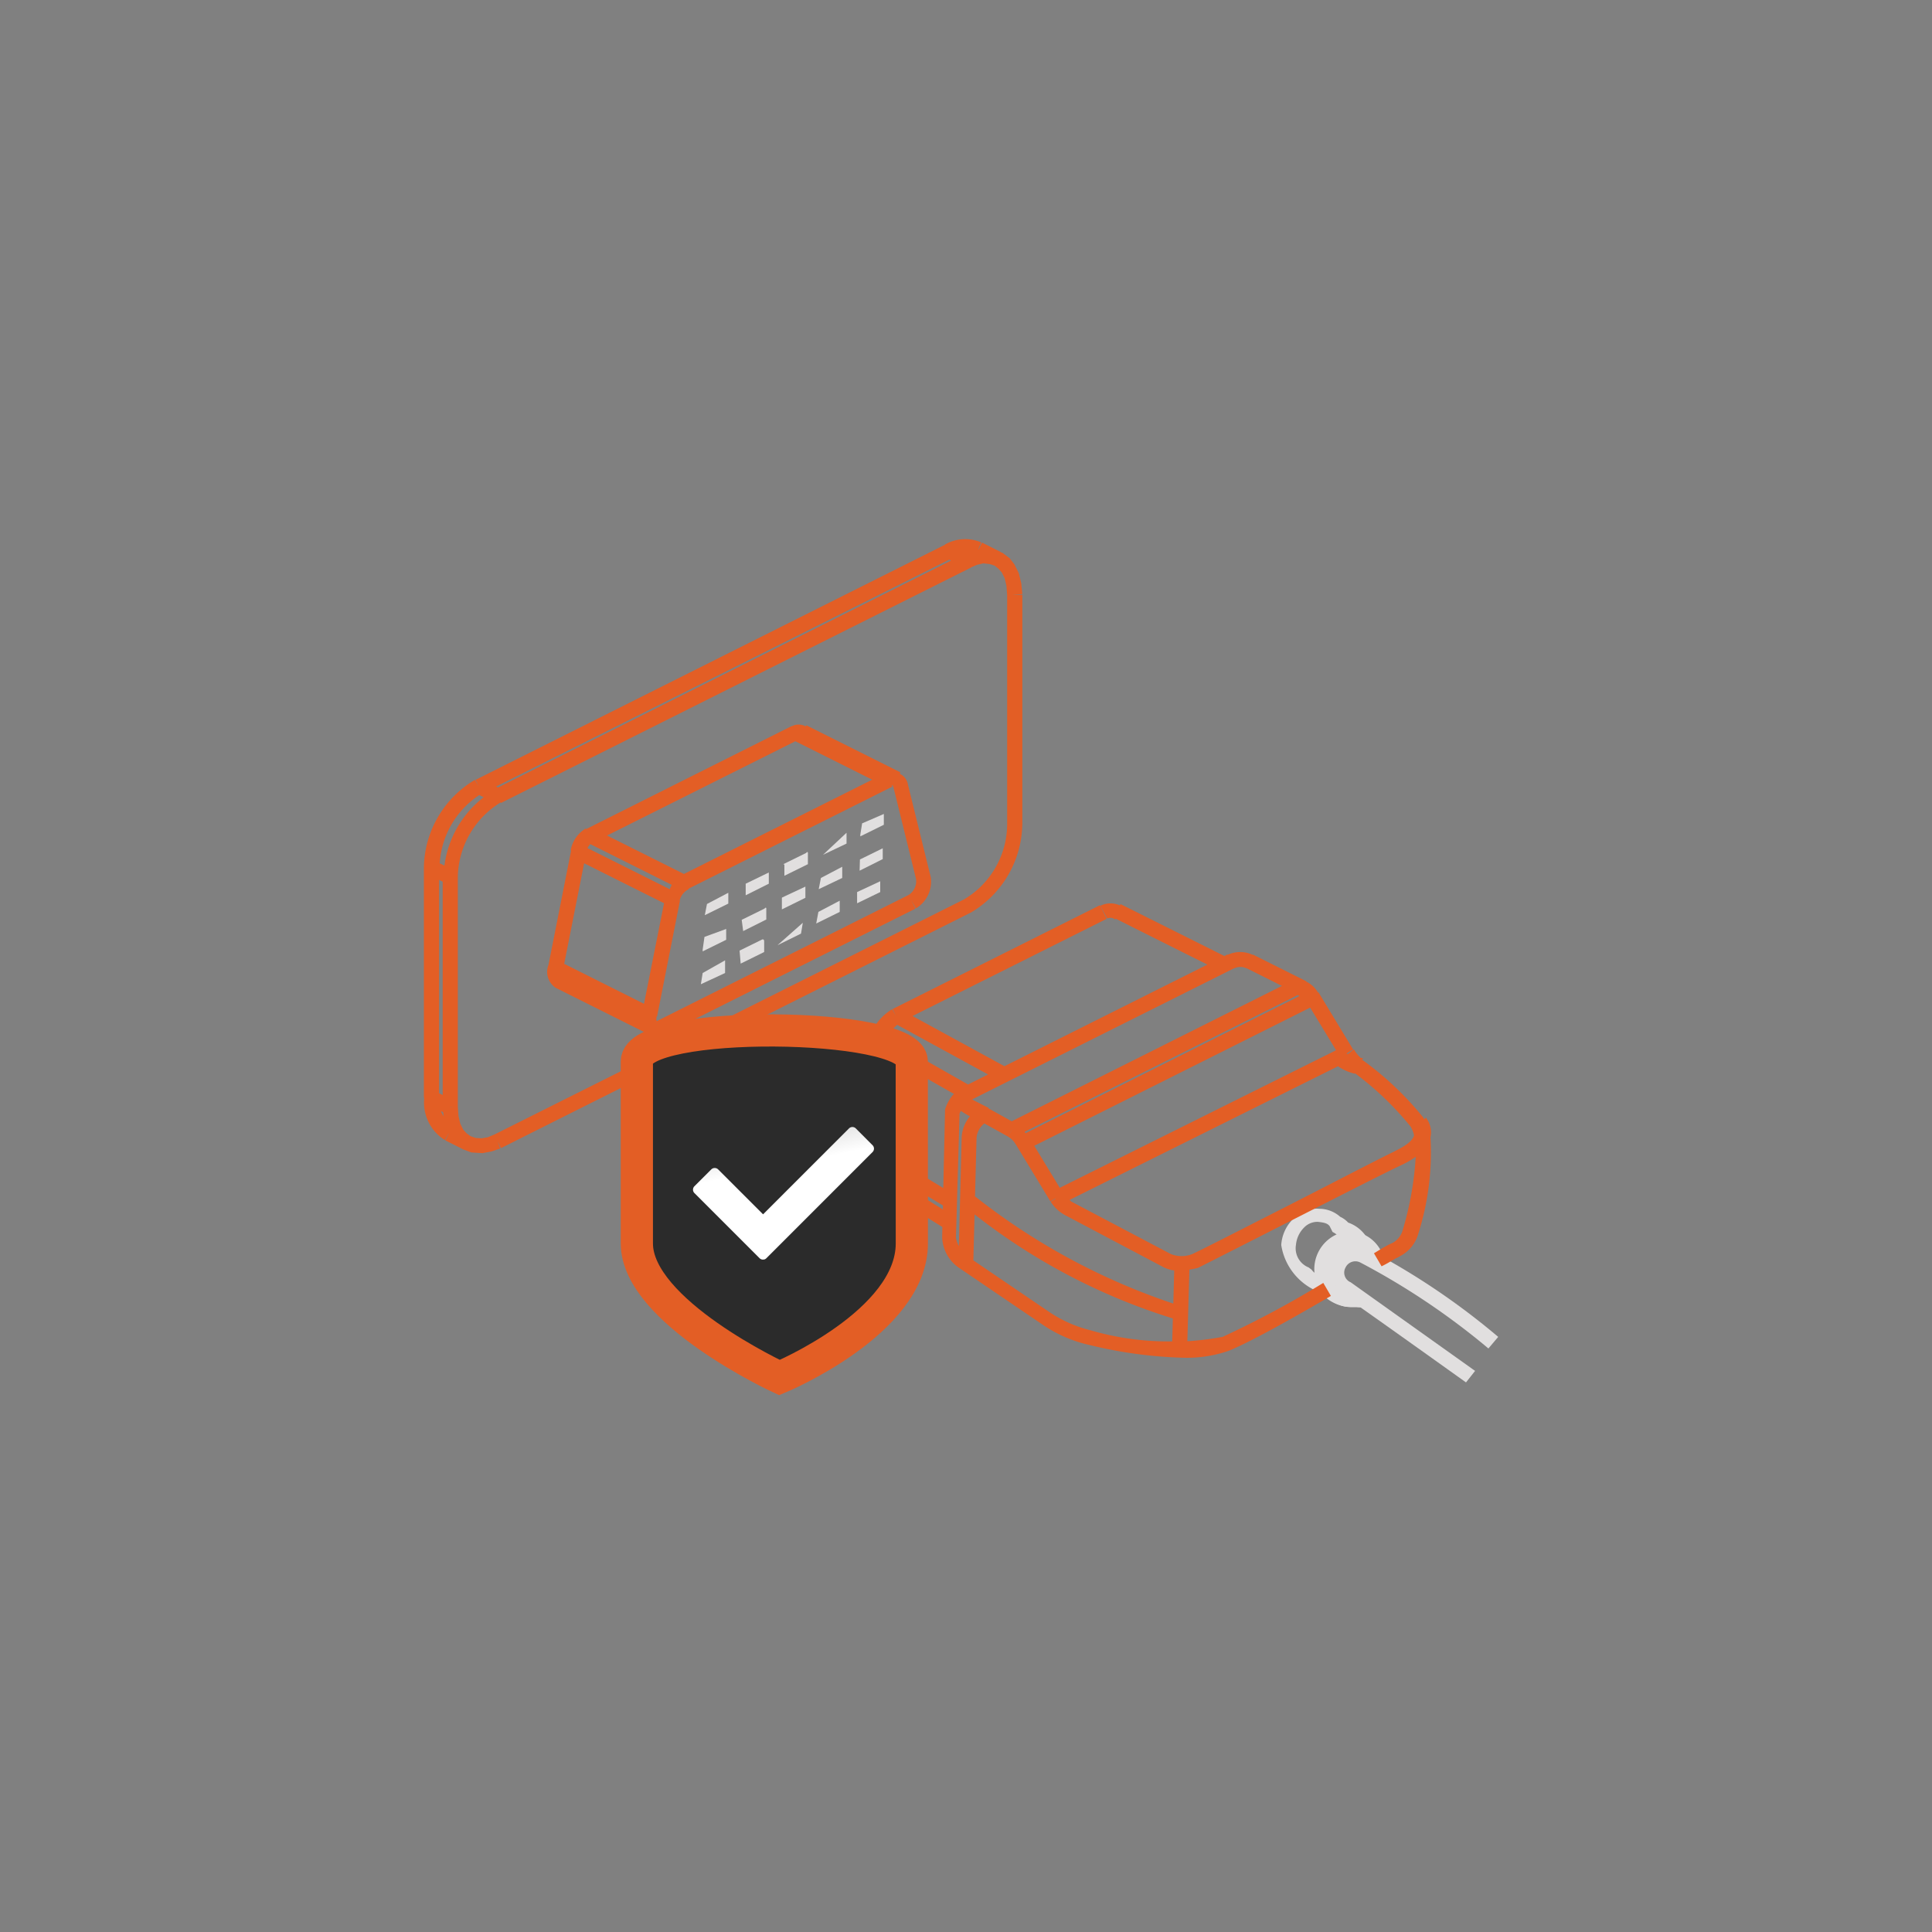 <svg id="Layer_1" data-name="Layer 1" xmlns="http://www.w3.org/2000/svg" xmlns:xlink="http://www.w3.org/1999/xlink" viewBox="0 0 30 30"><rect x="0" y="0" width="30" height="30" fill="#808080" stroke="none"/><defs><style>.cls-1{fill:#e1dfdf;}.cls-2{fill:#e35e25;}.cls-3{fill:#2b2b2b;stroke:#e35e25;stroke-miterlimit:10;stroke-width:0.5px;}.cls-4{fill:url(#linear-gradient);}</style><linearGradient id="linear-gradient" x1="12.157" y1="18.107" x2="11.477" y2="14.897" gradientUnits="userSpaceOnUse"><stop offset="0" stop-color="#fff"/><stop offset="1" stop-color="#2c2c2c"/></linearGradient></defs><path class="cls-1" d="M20.911,20.292a.656.656,0,0,1-.393-.208.167.167,0,0,1-.09-.045.937.937,0,0,1-.533-.707A.622.622,0,0,1,20.086,18.922a.505.505,0,0,1,.404-.152.487.487,0,0,1,.32.124.384.384,0,0,1,.124.09.562.562,0,0,1,.27.202l-.191.135a.298.298,0,0,0-.163-.118H20.788a.29.29,0,0,0-.096-.073l-.045-.09c-.034-.045-.084-.056-.18-.067a.286.286,0,0,0-.219.09.433.433,0,0,0-.124.264.32.32,0,0,0,.197.354l.045.034a.248.248,0,0,0,.146.096h.034l.028.028h.084a.382.382,0,0,0,.253.141Z"/><path class="cls-1" d="M22.764,21.466c-.747-.534-1.858-1.325-1.909-1.353a.407.407,0,1,1,.371-.724,11.111,11.111,0,0,1,2.038,1.37l-.152.18a11.192,11.192,0,0,0-1.993-1.337.169.169,0,0,0-.225.079.163.163,0,0,0,.062.222l.017.008,1.932,1.376Z"/><path class="cls-1" d="M21.063,20.298h-.095a.592.592,0,0,1-.059-1.176.524.524,0,0,1,.059-.003.561.561,0,0,1,.534.5l-.231.039a.331.331,0,0,0-.303-.303.348.348,0,0,0-.303.382.314.314,0,0,0,.285.341l.018.001H21.018a.182.182,0,0,0,.09,0l.129.197a.327.327,0,0,1-.174.022"/><path class="cls-2" d="M22.211,17.661l.003-.008a.365.365,0,0,0-.073-.298l-.027.025c-.005-.008-.008-.018-.012-.025a4.884,4.884,0,0,0-.949-.898l-.01.013.021-.042h-.033l-.04-.039-.04-.05-.028-.045-.094.074c-.006-.004-.014-.006-.02-.01l.102-.062-.538-.888-.007.004a.43.43,0,0,0-.179-.168l-.007.014.001-.003-.001-0.0.008-.016-.834-.417-.002.005a.453.453,0,0,0-.389-0l-.003-.006-.048.024-1.613-.806-.01.02a.351.351,0,0,0-.302.006l.106.197a.118.118,0,0,1,.124.017l.006-.014,1.425.713L15.597,16.556l-1.427-.779,3.015-1.51-.106-.211-3.218,1.612.051.103v0l-.059-.1a.836.836,0,0,0-.387.562l.112.017-0.0 0-.137-.018-.206,1.573.024.003a.43.43,0,0,0,.163.49l.11-.156-.102.164,1.203.747-.003.16a.6.6,0,0,0,.275.483l1.28.87a2.098,2.098,0,0,0,.736.32,6.867,6.867,0,0,0,1.454.197,1.989,1.989,0,0,0,.702-.107c.416-.168,1.32-.696,1.589-.853l-.118-.202a15.348,15.348,0,0,1-1.561.837,4.299,4.299,0,0,1-.55.068l.032-1.112a.829.829,0,0,0,.136-.028c.168-.084.786-.398,1.482-.752.697-.354,1.421-.725,1.685-.848a1.296,1.296,0,0,0,.211-.124,4.949,4.949,0,0,1-.199,1.129.326.326,0,0,1-.157.207l-.062.028-.101.056-.129.079.118.202c.129-.062.191-.112.247-.135l.05-.028a.561.561,0,0,0,.275-.348,4.192,4.192,0,0,0,.188-1.492m-1.423-1.255-.001-.004.002.003Zm-.044-.098c-.006.004-.013.004-.018.008l.001.002-4.273,2.127-.396-.652,4.284-2.146Zm-2.527,3.935a10.158,10.158,0,0,1-3.079-1.665l.024-.914a.319.319,0,0,1,.121-.218l.368.204.056-.102.001.001-.057.103a.295.295,0,0,1,.118.118l.001-.001.539.888.077-.047.003.006-.076.046a.611.611,0,0,0,.213.202l1.539.814a.55.55,0,0,0,.166.051Zm1.937-4.786.027.008L15.925,17.596l-.015-.021,4.24-2.123Zm-.803-.421.001-.002.552.276-4.196,2.102-.364-.202.004-.007-.079-.039-.177-.091,4.073-2.039.001.003a.212.212,0,0,1,.185,0m-5.872,2.712.185-1.413,1.148.652c-.005.005-.012.008-.016.014a.605.605,0,0,0-.073.107.715.715,0,0,0-.05.118l-.028,1.221Zm.451-1.834,1.411.77-.311.156-1.258-.715a.545.545,0,0,1,.158-.211m-.556,1.909-0.0 0-.003-.001Zm.182.284a.189.189,0,0,1-.05-.068l1.134.679-.001.062Zm1.342-.814a.234.234,0,0,1,.02-.044,1.032,1.032,0,0,0,.141.085.554.554,0,0,0-.128.318l-.044,1.696a.416.416,0,0,1-.045-.129Zm2.055,3.369a2.015,2.015,0,0,1-.657-.286l-1.184-.805.019-.714a9.571,9.571,0,0,0,3.079,1.616l-.01.356a4.326,4.326,0,0,1-1.247-.166m4.7-2.785c-.269.129-1.022.522-1.684.859-.663.337-1.286.657-1.455.735a.448.448,0,0,1-.337,0l-1.544-.814c-.011-.006-.016-.018-.026-.026l4.168-2.075a.77.77,0,0,0,.248.113h.021a4.79,4.79,0,0,1,.855.82.412.412,0,0,1,.056.14c-.015.052-.059.13-.303.247"/><path class="cls-2" d="M15.083,14.166a1.622,1.622,0,0,0,.791-1.354h.001V9.236h-.157l.157-.011L15.858,9.056,15.819,8.899l-.067-.135-.073-.095-.112-.084-.029-.011.001-.003-.291-.146-.052.104-.006.001.046-.108a.634.634,0,0,0-.562.033l.001.003L7.383,12.11l.049.097-.058-.097a1.611,1.611,0,0,0-.792,1.359v3.577h.006a.685.685,0,0,0,.32.657l.059-.104.001.002-.053.107.265.133.003.003.009.003.014.007.001-.001.111.042.174.011.146-.028.13-.045-.042-.109.053.104ZM7.726,12.357l.003.006L7.726,12.357Zm.007-.129L7.704,12.213,14.738,8.691l.029.014Zm-.29.118.067.034a1.603,1.603,0,0,0-.609,1.061l-.073-.036A1.373,1.373,0,0,1,7.442,12.346M6.874,13.691v3.312l-.056-.028V13.663Zm.007,3.579.006.064a.445.445,0,0,1-.04-.081Zm.108-.074.001-.003h.041Zm.694.418-.107.045-.096.017-.095-.006-.074-.026v-0l-.008-.004L7.244,17.597l-.051-.056-.045-.09-.028-.118-.011-.146v-3.571a1.387,1.387,0,0,1,.667-1.157l.004.009,7.3-3.656L15.08,8.809l.093-.039.096-.022.101.011.045.014.018.009.002-.003.008.003.062.05.05.056.045.09.028.118.011.146v3.566a1.364,1.364,0,0,1-.668,1.157Z"/><path class="cls-2" d="M13.972,12.014l.01-.021-1.462-.731-.014.029.005-.012a.229.229,0,0,0-.216-.002l-.001-.003L9.105,12.872l.017.034-.025-.042a.494.494,0,0,0-.236.343l.007.001-.353,1.785-.002-.001a.297.297,0,0,0,.118.348l1.46.73.007-.018.066.041.135-.028-.041-.115.056.113,3.901-1.954-.066-.131.074.127a.484.484,0,0,0,.23-.483l-.354-1.437a.223.223,0,0,0-.129-.17m-3.97,3.572L8.761,14.966l.309-1.561,1.241.62Zm.442-1.627.021.005-.021-.004Zm-.042-.152-1.278-.639a.284.284,0,0,1,.045-.061l1.264.632a.462.462,0,0,0-.031.068m.22-.237-1.194-.597,2.924-1.464,1.194.597ZM12.346,11.378v0l-.001-.003Zm-3.718,3.653-.001.001-.009-.003ZM14.11,13.898l-.001-.001-3.901,1.954v0l-.011.005-.006-.028.005-.045.007.001.356-1.801-.006-.001a.269.269,0,0,1,.144-.176l-.004-.007,3.164-1.585-.013-.026.017.008.009.015.354,1.437a.252.252,0,0,1-.114.248"/><path class="cls-1" d="M10.978,14.037l-.034.174.365-.18v-.168m-.028-.028-.359.174Z"/><path class="cls-1" d="M11.579,13.722v.18h0l.359-.18v-.174m-.028,0-.354.168Z"/><path class="cls-1" d="M12.18,13.425v.174l.365-.18v-.174s0-.034-.028,0l-.354.174Z"/><path class="cls-1" d="M12.786,13.099l-.034.174m.028,0,.365-.174v-.168m0-.028-.359.174Z"/><path class="cls-1" d="M13.387,12.785l-.028.174v.028l.365-.18v-.168m0-.028-.354.174Z"/><path class="cls-1" d="M10.939,14.548l-.028.197v.028l.365-.18v-.168m-.028,0-.298.124Z"/><path class="cls-1" d="M11.54,14.256v.174m0,.028.359-.18v-.169s0-.034-.028,0l-.354.174Z"/><polygon class="cls-1" points="12.141 13.941 12.141 14.121 12.506 13.941 12.506 13.767 12.146 13.936 12.141 13.941"/><path class="cls-1" d="M12.747,13.633l-.034.174.365-.174v-.174m-.028,0-.359.174Z"/><path class="cls-1" d="M13.348,13.318l-.028.174m.028.028.359-.18v-.168l-.354.174Z"/><path class="cls-1" d="M10.911,15.109l-.028.174h0l.376-.174v-.197Z"/><path class="cls-1" d="M11.501,14.789l-.028.174m.028,0,.365-.18v-.168s0-.034-.028-.028l-.354.174Z"/><path class="cls-1" d="M12.107,14.475l-.034.174m0,.028.365-.18.028-.168m-.028-.028-.359.174Z"/><path class="cls-1" d="M12.708,14.16l-.034.18.365-.18v-.174m-.028,0-.354.168Z"/><path class="cls-1" d="M13.309,13.852v.174l.359-.174v-.168m-.028-.028-.354.174Z"/><path class="cls-3" d="M14.159,19.308c0,1.229-2.055,2.083-2.055,2.083s-2.215-1.024-2.215-2.083V16.481c0-.667,4.269-.614,4.269,0Z"/><path class="cls-4" d="M13.55,17.784l-.261-.262a.075.075,0,0,0-.106-0l-1.334,1.334-.698-.698a.076.076,0,0,0-.106,0l-.262.262a.075.075,0,0,0,0,.106l.902.902.109.109.008.007 0.0 0.0 0.0 0a.076.076,0,0,0,.045.015l.018-.002 0-0.0.001-0.0.001-0h.001a.072.072,0,0,0,.032-.019l.262-.262,1.387-1.387a.075.075,0,0,0,.022-.053A.074.074,0,0,0,13.55,17.784Z"/></svg>